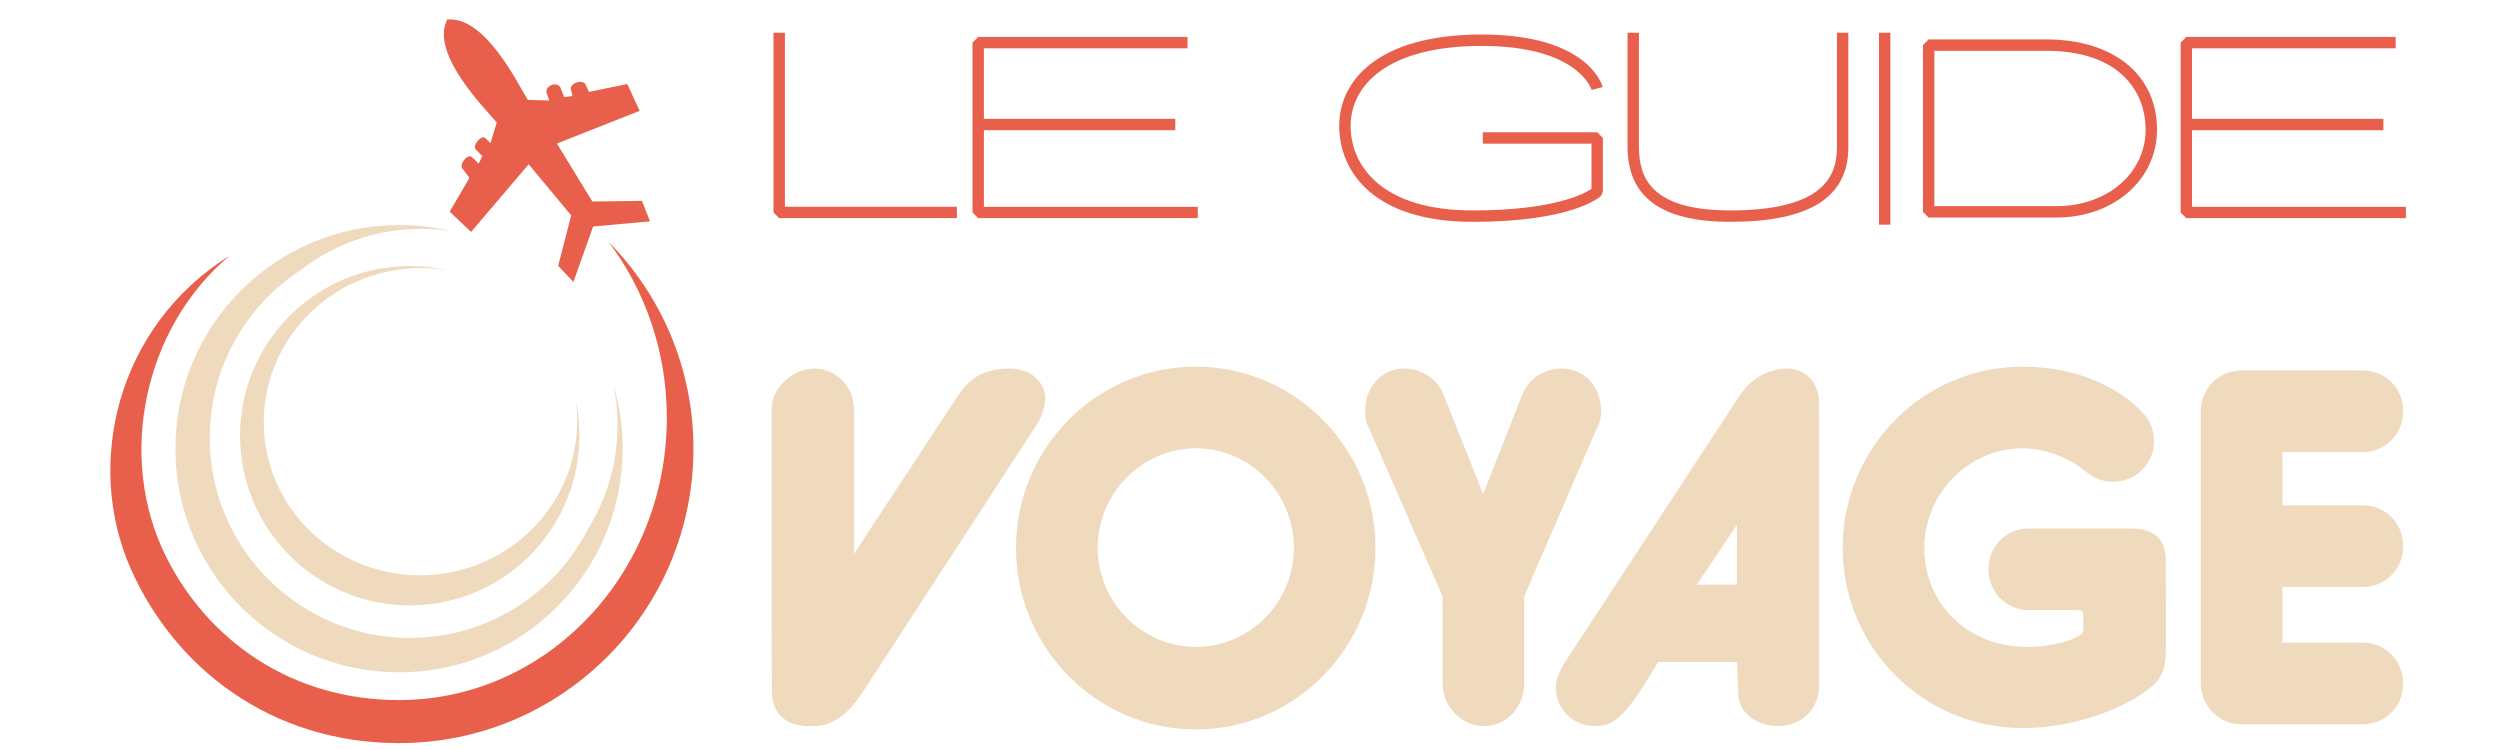 <?xml version="1.0" encoding="utf-8"?>
<!-- Generator: Adobe Illustrator 16.0.0, SVG Export Plug-In . SVG Version: 6.00 Build 0)  -->
<!DOCTYPE svg PUBLIC "-//W3C//DTD SVG 1.1//EN" "http://www.w3.org/Graphics/SVG/1.1/DTD/svg11.dtd">
<svg version="1.1" id="Calque_1" xmlns:x="http://ns.adobe.com/Extensibility/1.0/" xmlns:i="http://ns.adobe.com/AdobeIllustrator/10.0/" xmlns:graph="http://ns.adobe.com/Graphs/1.0/"
	 xmlns="http://www.w3.org/2000/svg" xmlns:xlink="http://www.w3.org/1999/xlink" x="0px" y="0px" width="200px" height="60px"
	 viewBox="0 0 200 60" enable-background="new 0 0 200 60" xml:space="preserve">
<path fill-rule="evenodd" clip-rule="evenodd" fill="#EFDABE" d="M31.723,21.324c1.4-0.109,2.768-0.001,4.068,0.294
	c-1.004-0.168-2.045-0.218-3.108-0.136c-6.902,0.538-12.071,6.458-11.545,13.224c0.527,6.766,6.551,11.815,13.453,11.277
	c6.903-0.538,12.071-6.459,11.545-13.225c-0.02-0.237-0.044-0.472-0.077-0.706c0.12,0.571,0.205,1.154,0.251,1.75
	c0.582,7.474-5.004,14.005-12.479,14.587c-7.474,0.581-14.004-5.006-14.586-12.479S24.248,21.906,31.723,21.324"/>
<path fill-rule="evenodd" clip-rule="evenodd" fill="#E8604C" d="M48.67,19.334c4.207,4.255,6.805,10.104,6.805,16.56
	c0,13.01-10.545,23.555-23.556,23.555c-10.298,0-17.995-6.075-21.481-14.001c-3.648-8.294-1.144-19.32,7.941-25.002
	c-6.836,5.718-9.079,16.095-5.099,24.076c3.334,6.688,10.006,11.483,18.64,11.483c11.833,0,21.426-10.111,21.426-22.586
	C53.346,28.091,51.596,23.196,48.67,19.334"/>
<path fill-rule="evenodd" clip-rule="evenodd" fill="#EFDABE" d="M31.92,18.004c1.421,0,2.803,0.167,4.129,0.479
	c-4.263-0.642-8.598,0.478-12.009,3.134c-4.372,2.857-7.261,7.795-7.261,13.409c0,8.842,7.167,16.01,16.01,16.01
	c6.226,0,11.622-3.554,14.269-8.744c2.12-3.42,2.836-7.546,2.021-11.478c0.477,1.612,0.733,3.317,0.733,5.081
	c0,9.881-8.011,17.89-17.892,17.89c-9.88,0-17.89-8.009-17.89-17.89C14.03,26.013,22.04,18.004,31.92,18.004"/>
<path fill-rule="evenodd" clip-rule="evenodd" fill="#E8604C" d="M52,17.708l-0.643-1.64l-3.966,0.054l-2.836-4.64l6.618-2.615
	l-0.989-2.142l-3.071,0.622l-0.237-0.517C46.693,6.269,45.6,6.643,45.66,7.107l0.144,0.572l-0.674,0.084l-0.234-0.601
	c-0.198-0.778-1.301-0.317-1.178,0.24l0.225,0.64l-1.723-0.056c-0.716-1.136-3.435-6.82-6.502-6.414l0.031,0.044
	c-1.314,2.774,3.15,7.146,3.99,8.186l-0.5,1.649l-0.424-0.415c-0.352-0.268-1.066,0.656-0.748,0.922l0.52,0.532l-0.295,0.604
	l-0.539-0.528c-0.377-0.3-1.038,0.614-0.755,0.926l0.558,0.735l-1.58,2.706l1.709,1.626l4.61-5.419l3.403,4.095l-1.045,4.034
	l1.22,1.286l1.579-4.436L52,17.708z"/>
<g>
	<g>
		<path fill="#E8604C" d="M76.553,16.541v0.912H62.336l-0.456-0.456V2.619h0.913v13.922H76.553z"/>
		<path fill="#E8604C" d="M95.823,16.541v0.912H78.256L77.8,16.997V3.412l0.456-0.457h16.749v0.913H78.712v5.636h15.312v0.913
			H78.712v6.125H95.823z"/>
		<path fill="#E8604C" d="M128.23,11.035v4.302l-0.14,0.33c-0.089,0.084-2.269,2.081-10.273,2.081
			c-7.873,0-10.679-3.973-10.679-7.689c0-3.527,2.994-7.297,11.403-7.297c8.51,0,9.631,4.033,9.675,4.204l-0.443,0.112l-0.44,0.117
			c-0.01-0.036-1.06-3.521-8.791-3.521c-7.735,0-10.491,3.298-10.491,6.385c0,3.276,2.564,6.777,9.767,6.777
			c6.468,0,8.92-1.332,9.502-1.725v-3.619h-8.695v-0.912h9.151L128.23,11.035z"/>
		<path fill="#E8604C" d="M147.867,2.619v9.148c0,4.022-3.089,5.978-9.443,5.978c-5.53,0-8.219-1.971-8.219-6.026v-9.1h0.912v9.1
			c0,2.381,0.83,5.115,7.307,5.115c7.646,0,8.531-2.892,8.531-5.066V2.619H147.867z"/>
		<path fill="#E8604C" d="M150.32,17.972V2.619h0.912v15.353H150.32z"/>
		<path fill="#E8604C" d="M172.562,10.369c0,4.011-3.462,7.035-8.055,7.035h-10.212l-0.457-0.456V3.607l0.457-0.456h9.396
			C169.08,3.151,172.562,5.984,172.562,10.369z M171.65,10.369c0-3.048-2.09-6.305-7.96-6.305h-8.94v12.428h9.757
			C168.579,16.492,171.65,13.859,171.65,10.369z"/>
		<path fill="#E8604C" d="M192.471,16.541v0.912h-17.566l-0.456-0.456V3.412l0.456-0.457h16.749v0.913H175.36v5.636h15.312v0.913
			H175.36v6.125H192.471z"/>
	</g>
</g>
<g>
	<path fill="#EFDABE" d="M68.295,32.505l0.038-0.114v11.927l0.227-0.378l7.963-12.114c0.604-0.906,1.547-2.34,4.189-2.34
		c1.849,0,2.906,1.133,2.906,2.416c0,0.604-0.265,1.434-0.755,2.188l-13.85,21.285c-0.944,1.435-2.189,2.718-3.887,2.718H64.71
		c-1.962,0-2.943-1.17-2.943-2.604c-0.038-0.718-0.038-0.869-0.038-22.796c0-1.584,1.623-3.208,3.435-3.208
		C66.824,29.485,68.22,30.844,68.295,32.505z"/>
	<path fill="#EFDABE" d="M95.66,29.334c7.963,0,14.379,6.529,14.379,14.493c0,7.963-6.416,14.529-14.379,14.529
		c-7.963,0-14.379-6.566-14.379-14.529C81.281,35.863,87.697,29.334,95.66,29.334z M95.66,51.751c4.377,0,7.851-3.584,7.851-7.924
		c0-4.341-3.473-7.964-7.851-7.964c-4.303,0-7.85,3.623-7.85,7.964C87.81,48.167,91.357,51.751,95.66,51.751z"/>
	<path fill="#EFDABE" d="M112.347,29.485c1.32,0,2.604,0.755,3.133,2.077l3.17,7.963l3.133-7.963
		c0.527-1.322,1.812-2.077,3.132-2.077c1.888,0,3.17,1.509,3.17,3.359c0,0.302,0,0.868-0.302,1.321l-5.849,13.549v6.943
		c0,1.85-1.322,3.435-3.247,3.435c-1.773,0-3.282-1.585-3.282-3.435v-6.943l-5.888-13.474c-0.302-0.528-0.302-1.095-0.302-1.396
		C109.215,30.994,110.497,29.485,112.347,29.485z"/>
	<path fill="#EFDABE" d="M142.202,58.092c-1.548,0-3.058-0.98-3.133-2.491l-0.113-2.642h-6.303
		c-2.378,4.001-3.359,5.133-4.982,5.133c-1.849,0-3.207-1.321-3.207-3.208c0-0.528,0.453-1.472,0.642-1.773l14.076-21.475
		c0.869-1.32,2.265-2.151,3.813-2.151c1.472,0,2.528,1.17,2.528,2.755v22.644C145.522,56.771,144.088,58.092,142.202,58.092z
		 M135.748,46.771h3.208v-4.794L135.748,46.771z"/>
	<path fill="#EFDABE" d="M173.266,52.204c0,0.906-0.227,1.85-0.868,2.491c-1.17,1.169-5.321,3.547-10.605,3.547
		c-7.963,0-14.378-6.452-14.378-14.415c0-7.964,6.415-14.493,14.378-14.493c5.548,0,8.529,2.643,9.02,3.095
		c0.604,0.529,1.511,1.358,1.511,2.868c0,1.812-1.472,3.246-3.284,3.246c-0.906,0-1.585-0.34-2.301-0.906
		c-1.284-1.056-3.172-1.773-4.945-1.773c-4.302,0-7.849,3.623-7.849,7.964c0,4.34,3.32,7.924,8.227,7.924
		c2.302,0,4-0.679,4.378-1.057c0.037-0.037,0.112-0.112,0.112-0.378v-1.131c0-0.227-0.112-0.378-0.376-0.378h-4.001
		c-1.812,0-3.208-1.472-3.208-3.282c0-1.813,1.396-3.247,3.208-3.247h8.227c1.925,0,2.756,0.981,2.756,2.529V52.204z"/>
	<path fill="#EFDABE" d="M182.592,46.959v4.453h6.415c1.85,0,3.246,1.472,3.246,3.283s-1.396,3.245-3.246,3.245h-9.699
		c-1.811,0-3.245-1.472-3.245-3.283V32.919c0-1.849,1.435-3.283,3.245-3.283h9.699c1.85,0,3.246,1.434,3.246,3.246
		s-1.396,3.283-3.246,3.283h-6.415v4.264h6.415c1.85,0,3.246,1.435,3.246,3.246c0,1.851-1.396,3.284-3.246,3.284H182.592z"/>
</g>
</svg>
